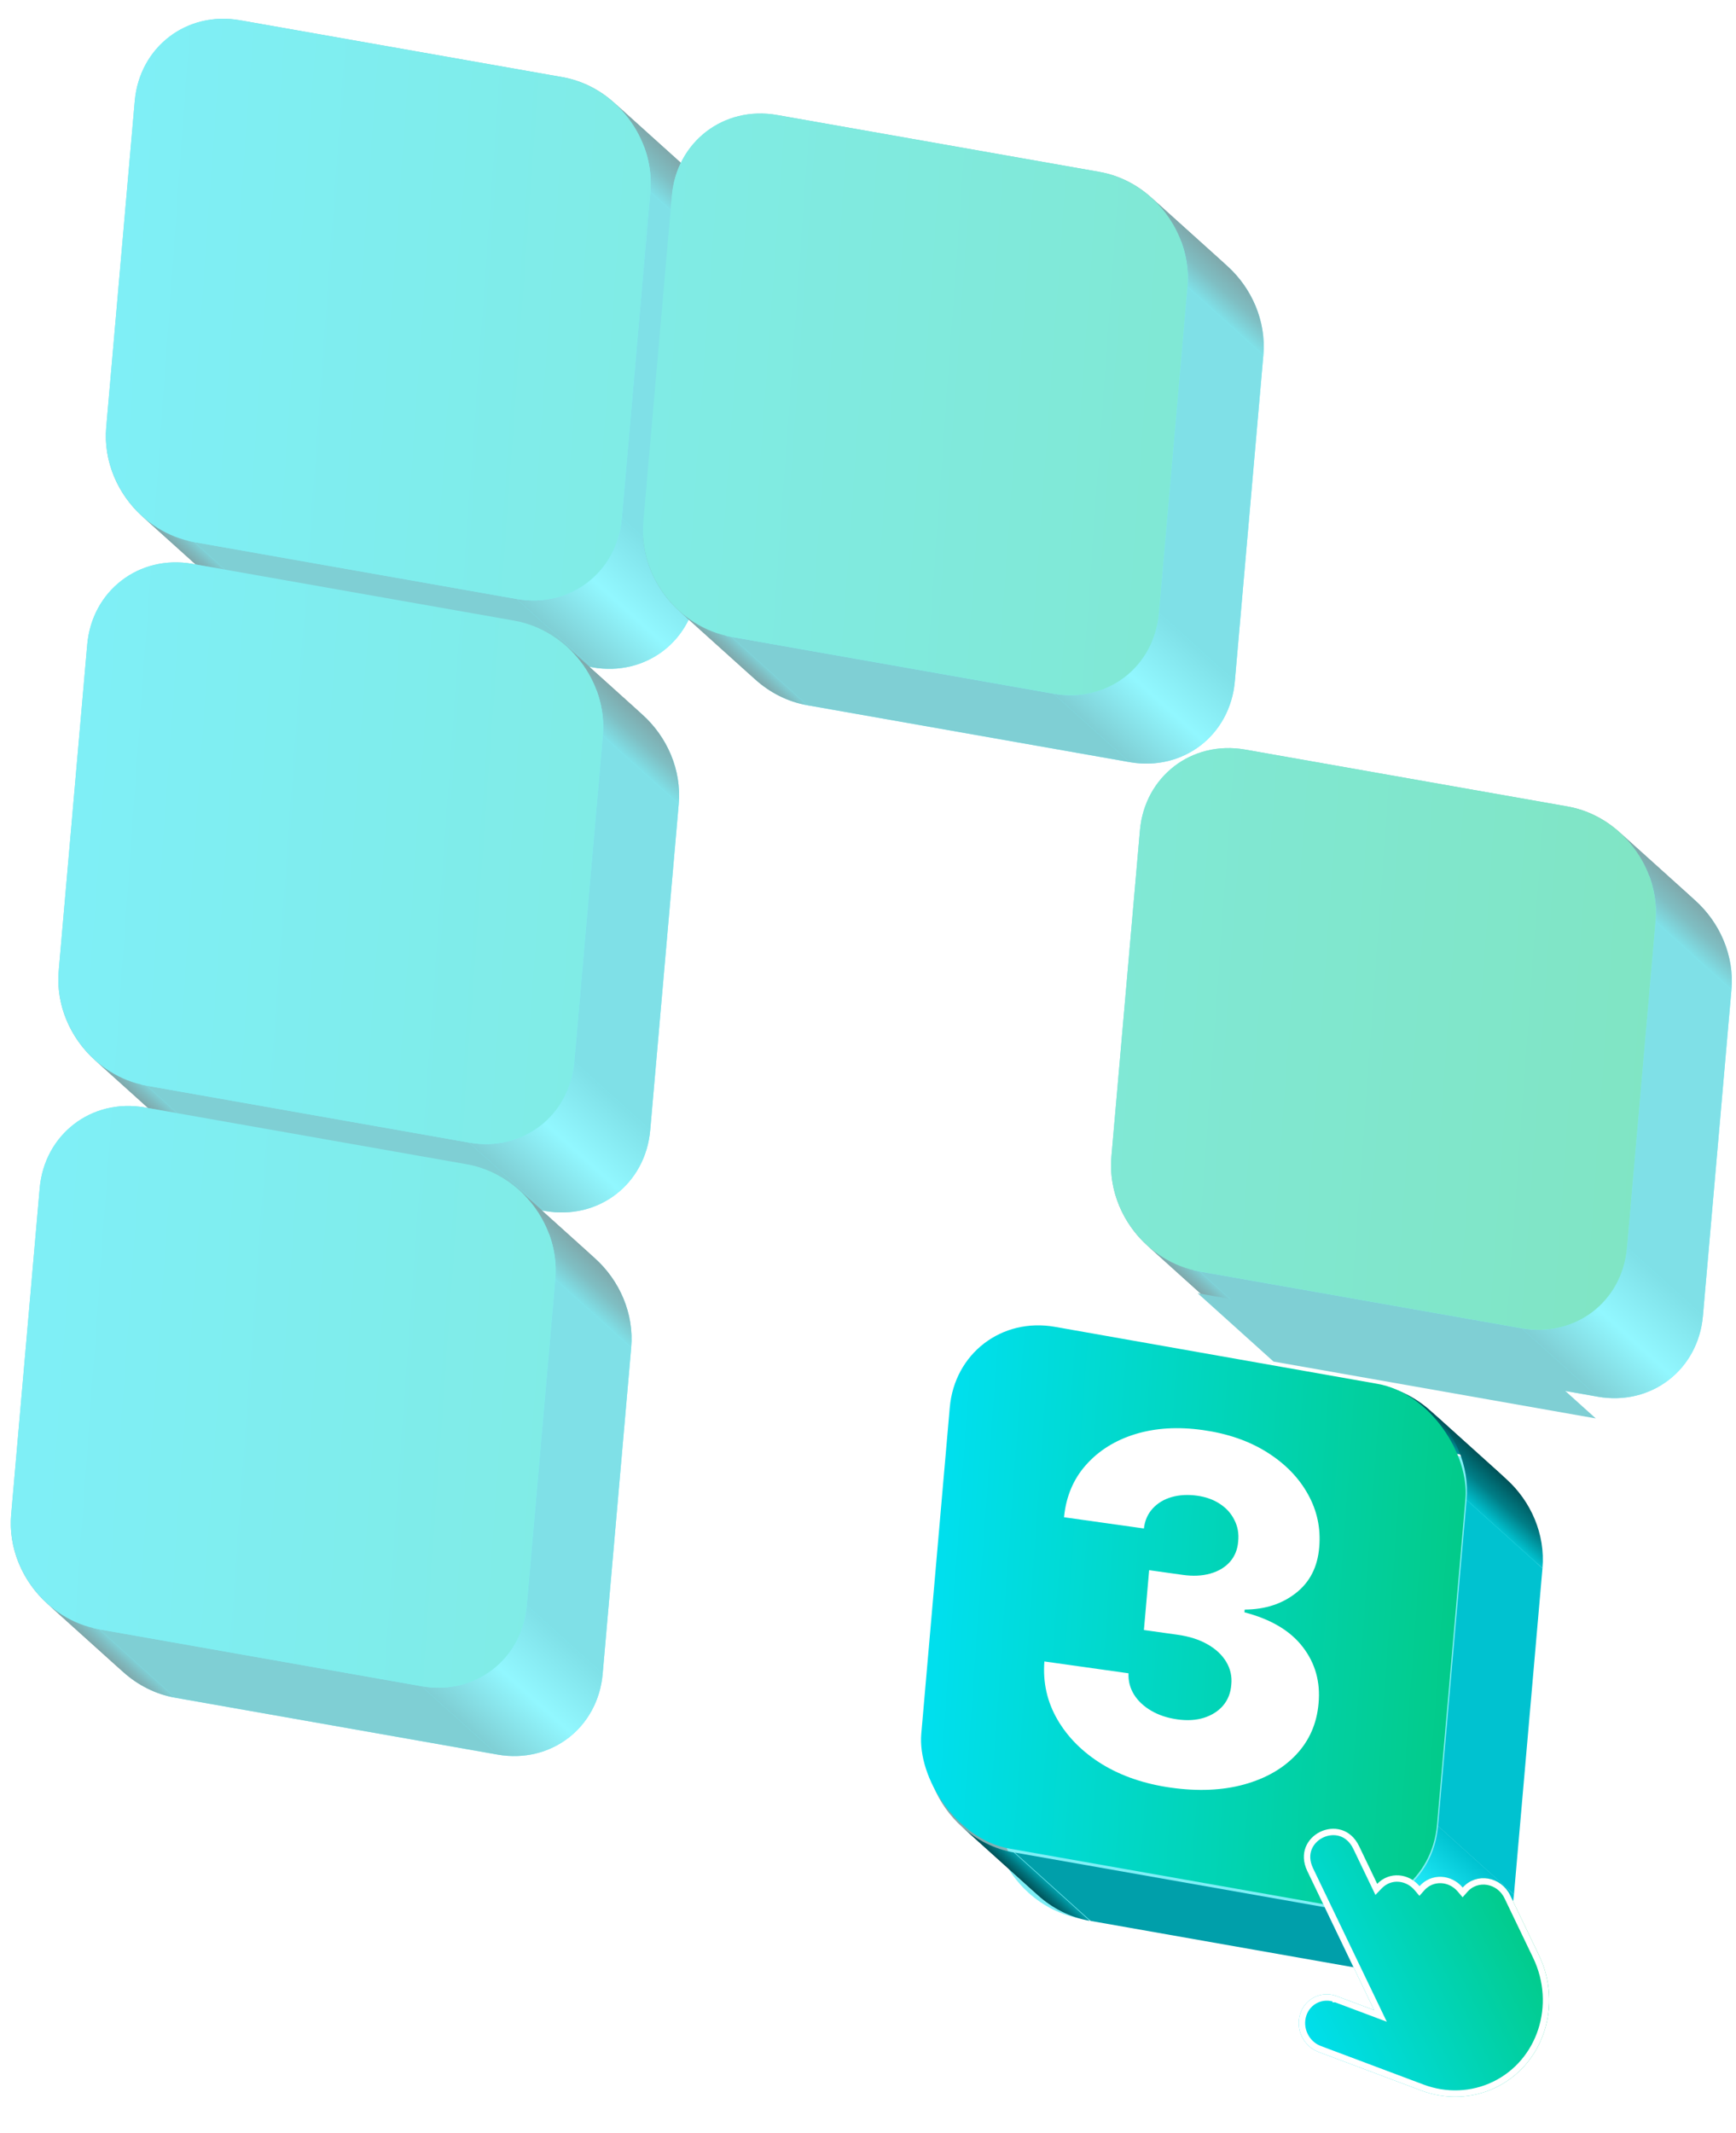 <svg width="272" height="334" viewBox="0 0 272 334" fill="none" xmlns="http://www.w3.org/2000/svg">
<g opacity="0.5">
<path d="M33.005 26.53C33.745 18.068 41.127 12.404 49.493 13.879L99.985 22.782C103.078 23.327 105.873 24.772 108.129 26.805C111.975 30.27 114.258 35.442 113.792 40.776L109.323 91.851C108.583 100.314 101.201 105.978 92.835 104.503L42.343 95.6C39.25 95.055 36.455 93.609 34.199 91.577C30.352 88.112 28.069 82.94 28.536 77.606L33.005 26.53Z" fill="#00DFED"/>
<path d="M42.046 99.005C33.68 97.53 26.298 103.195 25.558 111.657L21.089 162.733C20.622 168.069 22.908 173.244 26.758 176.709C29.013 178.738 31.806 180.181 34.896 180.726L85.388 189.63C93.754 191.105 101.136 185.44 101.876 176.978L106.345 125.902C106.812 120.566 104.526 115.391 100.676 111.926C98.421 109.896 95.628 108.453 92.538 107.908L42.046 99.005Z" fill="#00DFED"/>
<path d="M34.598 184.132C26.232 182.656 18.85 188.321 18.11 196.783L13.641 247.859C13.174 253.195 15.46 258.37 19.31 261.835C21.565 263.865 24.358 265.308 27.448 265.853L77.94 274.756C86.306 276.231 93.688 270.567 94.428 262.104L98.897 211.028C99.364 205.692 97.078 200.517 93.228 197.053C90.973 195.023 88.18 193.58 85.09 193.035L34.598 184.132Z" fill="#00DFED"/>
<path d="M133.646 28.718C125.28 27.242 117.898 32.907 117.158 41.369L112.689 92.445C112.223 97.781 114.508 102.956 118.358 106.421C120.613 108.451 123.406 109.894 126.496 110.439L176.988 119.342C185.354 120.817 192.736 115.153 193.476 106.69L197.945 55.614C198.412 50.278 196.126 45.103 192.276 41.639C190.021 39.609 187.229 38.166 184.138 37.621L133.646 28.718Z" fill="#00DFED"/>
<path d="M190.498 140.74C191.238 132.278 198.62 126.614 206.986 128.089L257.478 136.992C260.571 137.537 263.366 138.982 265.623 141.015C269.469 144.48 271.752 149.652 271.285 154.985L266.817 206.061C266.076 214.524 258.694 220.188 250.329 218.713L199.837 209.81C196.743 209.264 193.949 207.819 191.692 205.787C187.846 202.322 185.563 197.15 186.03 191.816L190.498 140.74Z" fill="#00DFED"/>
<path d="M176.457 218.713C168.091 217.238 160.709 222.902 159.969 231.365L155.5 282.44C155.033 287.777 157.319 292.951 161.169 296.416C163.424 298.446 166.216 299.889 169.307 300.434L219.799 309.337C228.165 310.812 235.547 305.148 236.287 296.685L240.756 245.61C241.222 240.273 238.937 235.099 235.087 231.634C232.832 229.604 230.039 228.161 226.949 227.616L176.457 218.713Z" fill="#00DFED"/>
<path d="M21.114 15.825C21.855 7.362 29.237 1.698 37.602 3.173L49.493 13.879C41.127 12.404 33.745 18.068 33.005 26.531L21.114 15.825Z" fill="url(#paint0_linear_759_31831)"/>
<path d="M16.645 66.9L21.114 15.825L33.004 26.531L28.536 77.606L16.645 66.9Z" fill="url(#paint1_linear_759_31831)"/>
<path d="M37.602 3.173L88.094 12.076L99.985 22.782L49.493 13.879L37.602 3.173Z" fill="url(#paint2_linear_759_31831)"/>
<path d="M22.308 80.871C18.461 77.406 16.178 72.234 16.645 66.9L28.535 77.606C28.069 82.94 30.352 88.112 34.198 91.577L22.308 80.871Z" fill="url(#paint3_linear_759_31831)"/>
<path d="M30.452 84.894C27.361 84.349 24.569 82.906 22.314 80.876L34.198 91.577C36.455 93.609 39.249 95.055 42.342 95.6L30.452 84.894Z" fill="url(#paint4_linear_759_31831)"/>
<path d="M88.094 12.076C91.187 12.621 93.982 14.066 96.238 16.099L108.123 26.8C105.867 24.77 103.075 23.327 99.984 22.782L88.094 12.076Z" fill="url(#paint5_linear_759_31831)"/>
<path d="M30.155 88.299C21.789 86.824 14.407 92.488 13.667 100.951L25.557 111.657C26.298 103.195 33.68 97.53 42.045 99.005L30.155 88.299Z" fill="url(#paint6_linear_759_31831)"/>
<path d="M96.238 16.099C100.085 19.564 102.367 24.736 101.901 30.069L113.791 40.775C114.258 35.442 111.975 30.27 108.129 26.805L96.238 16.099Z" fill="url(#paint7_linear_759_31831)"/>
<path d="M13.667 100.951L9.198 152.027L21.089 162.733L25.557 111.657L13.667 100.951Z" fill="url(#paint8_linear_759_31831)"/>
<path d="M121.756 18.012C113.39 16.537 106.008 22.201 105.268 30.663L117.158 41.369C117.898 32.907 125.28 27.242 133.646 28.718L121.756 18.012Z" fill="url(#paint9_linear_759_31831)"/>
<path d="M80.944 93.797L30.452 84.894L42.343 95.6L92.834 104.503L80.944 93.797Z" fill="url(#paint10_linear_759_31831)"/>
<path d="M80.647 97.202L30.155 88.299L42.046 99.005L92.537 107.908L80.647 97.202Z" fill="url(#paint11_linear_759_31831)"/>
<path d="M101.901 30.069L97.433 81.145L109.323 91.851L113.791 40.775L101.901 30.069Z" fill="url(#paint12_linear_759_31831)"/>
<path d="M105.267 30.663L100.799 81.739L112.689 92.445L117.158 41.369L105.267 30.663Z" fill="url(#paint13_linear_759_31831)"/>
<path d="M9.199 152.027C8.732 157.363 11.017 162.538 14.867 166.002L26.752 176.703C22.905 173.238 20.622 168.066 21.089 162.733L9.199 152.027Z" fill="url(#paint14_linear_759_31831)"/>
<path d="M172.248 26.915L121.756 18.012L133.646 28.718L184.138 37.621L172.248 26.915Z" fill="url(#paint15_linear_759_31831)"/>
<path d="M97.433 81.145C96.692 89.608 89.31 95.272 80.944 93.797L92.835 104.503C101.2 105.978 108.582 100.314 109.323 91.851L97.433 81.145Z" fill="url(#paint16_linear_759_31831)"/>
<path d="M14.867 166.002C17.123 168.032 19.915 169.475 23.006 170.02L34.896 180.726C31.805 180.182 29.013 178.738 26.758 176.709L14.867 166.002Z" fill="url(#paint17_linear_759_31831)"/>
<path d="M88.786 101.22C86.53 99.19 83.738 97.747 80.647 97.202L92.538 107.908C95.628 108.453 98.421 109.896 100.676 111.926L88.786 101.22Z" fill="url(#paint18_linear_759_31831)"/>
<path d="M22.707 173.426C14.341 171.95 6.959 177.615 6.219 186.077L18.109 196.783C18.849 188.321 26.231 182.656 34.597 184.132L22.707 173.426Z" fill="url(#paint19_linear_759_31831)"/>
<path d="M100.798 81.739C100.332 87.075 102.617 92.25 106.467 95.715L118.351 106.415C114.505 102.951 112.222 97.779 112.689 92.445L100.798 81.739Z" fill="url(#paint20_linear_759_31831)"/>
<path d="M94.454 115.196C94.92 109.862 92.638 104.69 88.791 101.226L100.675 111.926C104.525 115.391 106.811 120.566 106.344 125.902L94.454 115.196Z" fill="url(#paint21_linear_759_31831)"/>
<path d="M6.22 186.077L1.751 237.153L13.641 247.859L18.11 196.783L6.22 186.077Z" fill="url(#paint22_linear_759_31831)"/>
<path d="M106.468 95.715C108.723 97.745 111.516 99.188 114.606 99.733L126.497 110.439C123.406 109.894 120.614 108.451 118.358 106.421L106.468 95.715Z" fill="url(#paint23_linear_759_31831)"/>
<path d="M180.386 30.933C178.13 28.903 175.338 27.46 172.247 26.915L184.137 37.621C187.228 38.166 190.02 39.609 192.276 41.639L180.386 30.933Z" fill="url(#paint24_linear_759_31831)"/>
<path d="M23.006 170.02L73.498 178.923L85.388 189.629L34.896 180.726L23.006 170.02Z" fill="url(#paint25_linear_759_31831)"/>
<path d="M73.199 182.329L22.707 173.426L34.597 184.132L85.089 193.035L73.199 182.329Z" fill="url(#paint26_linear_759_31831)"/>
<path d="M186.054 44.908C186.521 39.575 184.238 34.403 180.392 30.938L192.276 41.639C196.126 45.103 198.411 50.278 197.945 55.614L186.054 44.908Z" fill="url(#paint27_linear_759_31831)"/>
<path d="M89.985 166.272L94.454 115.196L106.344 125.902L101.876 176.978L89.985 166.272Z" fill="url(#paint28_linear_759_31831)"/>
<path d="M1.751 237.153C1.284 242.489 3.569 247.664 7.419 251.129L19.303 261.829C15.457 258.365 13.174 253.193 13.641 247.859L1.751 237.153Z" fill="url(#paint29_linear_759_31831)"/>
<path d="M114.605 99.733L165.097 108.636L176.988 119.342L126.496 110.439L114.605 99.733Z" fill="url(#paint30_linear_759_31831)"/>
<path d="M73.497 178.923C81.863 180.399 89.245 174.734 89.985 166.272L101.876 176.978C101.135 185.44 93.753 191.105 85.387 189.63L73.497 178.923Z" fill="url(#paint31_linear_759_31831)"/>
<path d="M7.419 251.129C9.674 253.159 12.467 254.602 15.557 255.147L27.448 265.853C24.357 265.308 21.565 263.865 19.309 261.835L7.419 251.129Z" fill="url(#paint32_linear_759_31831)"/>
<path d="M81.338 186.347C79.082 184.317 76.29 182.874 73.199 182.329L85.09 193.035C88.18 193.58 90.972 195.023 93.228 197.053L81.338 186.347Z" fill="url(#paint33_linear_759_31831)"/>
<path d="M181.586 95.984L186.054 44.908L197.945 55.614L193.476 106.69L181.586 95.984Z" fill="url(#paint34_linear_759_31831)"/>
<path d="M87.007 200.322C87.473 194.989 85.19 189.817 81.344 186.352L93.228 197.053C97.078 200.517 99.364 205.692 98.897 211.028L87.007 200.322Z" fill="url(#paint35_linear_759_31831)"/>
<path d="M165.098 108.636C173.463 110.111 180.845 104.447 181.586 95.984L193.476 106.69C192.736 115.153 185.354 120.817 176.988 119.342L165.098 108.636Z" fill="url(#paint36_linear_759_31831)"/>
<path d="M15.558 255.147L66.05 264.05L77.94 274.756L27.448 265.853L15.558 255.147Z" fill="url(#paint37_linear_759_31831)"/>
<path d="M82.538 251.398L87.007 200.322L98.897 211.028L94.428 262.104L82.538 251.398Z" fill="url(#paint38_linear_759_31831)"/>
<path d="M178.607 130.034C179.348 121.572 186.73 115.908 195.096 117.383L206.986 128.089C198.62 126.614 191.238 132.278 190.498 140.741L178.607 130.034Z" fill="url(#paint39_linear_759_31831)"/>
<path d="M66.05 264.05C74.416 265.525 81.798 259.86 82.538 251.398L94.428 262.104C93.688 270.567 86.306 276.231 77.94 274.756L66.05 264.05Z" fill="url(#paint40_linear_759_31831)"/>
<path d="M174.139 181.11L178.607 130.034L190.498 140.741L186.029 191.816L174.139 181.11Z" fill="url(#paint41_linear_759_31831)"/>
<path d="M195.096 117.383L245.588 126.286L257.478 136.992L206.986 128.089L195.096 117.383Z" fill="url(#paint42_linear_759_31831)"/>
<path d="M179.802 195.08C175.956 191.616 173.673 186.444 174.139 181.11L186.03 191.816C185.563 197.15 187.846 202.322 191.692 205.787L179.802 195.08Z" fill="url(#paint43_linear_759_31831)"/>
<path d="M187.946 199.104C184.856 198.559 182.063 197.116 179.808 195.086L191.692 205.787C193.949 207.819 196.743 209.265 199.837 209.81L187.946 199.104Z" fill="url(#paint44_linear_759_31831)"/>
<path d="M245.588 126.286C248.681 126.831 251.476 128.276 253.732 130.309L265.617 141.01C263.361 138.98 260.569 137.537 257.478 136.992L245.588 126.286Z" fill="url(#paint45_linear_759_31831)"/>
<path d="M165.488 207.98C157.122 206.505 149.74 212.169 149 220.632L160.89 231.338C161.631 222.875 169.013 217.211 177.378 218.686L165.488 207.98Z" fill="url(#paint46_linear_759_31831)"/>
<path d="M253.732 130.309C257.579 133.774 259.862 138.946 259.395 144.279L271.285 154.985C271.752 149.652 269.469 144.48 265.623 141.015L253.732 130.309Z" fill="url(#paint47_linear_759_31831)"/>
<path d="M171.16 215.16L166.691 266.236L178.582 276.942L183.05 225.866L171.16 215.16Z" fill="url(#paint48_linear_759_31831)"/>
<path d="M238.438 208.007L187.946 199.104L199.837 209.81L250.329 218.713L238.438 208.007Z" fill="url(#paint49_linear_759_31831)"/>
<path d="M238.139 211.412L187.647 202.509L199.538 213.215L250.03 222.118L238.139 211.412Z" fill="url(#paint50_linear_759_31831)"/>
<path d="M259.394 144.279L254.926 195.355L266.816 206.061L271.285 154.985L259.394 144.279Z" fill="url(#paint51_linear_759_31831)"/>
<path d="M145.06 272.1C144.593 277.436 146.879 282.611 150.729 286.076L162.613 296.776C158.767 293.311 156.484 288.139 156.95 282.806L145.06 272.1Z" fill="url(#paint52_linear_759_31831)"/>
<path d="M254.926 195.355C254.185 203.818 246.803 209.482 238.438 208.007L250.328 218.713C258.694 220.188 266.076 214.524 266.816 206.061L254.926 195.355Z" fill="url(#paint53_linear_759_31831)"/>
<path fill-rule="evenodd" clip-rule="evenodd" d="M37.602 3.173C29.236 1.698 21.854 7.362 21.113 15.824L16.645 66.9C15.905 75.363 22.086 83.419 30.452 84.894L80.944 93.797C89.31 95.272 96.692 89.608 97.432 81.145L101.901 30.069C102.641 21.607 96.459 13.551 88.094 12.076L37.602 3.173ZM13.666 100.951C14.407 92.488 21.789 86.824 30.154 88.299L80.646 97.202C89.012 98.677 95.194 106.733 94.453 115.196L89.985 166.272C89.244 174.734 81.862 180.399 73.497 178.923L23.005 170.02C14.639 168.545 8.457 160.489 9.198 152.027L13.666 100.951ZM6.219 186.077C6.959 177.615 14.341 171.95 22.707 173.425L73.199 182.329C81.565 183.804 87.746 191.86 87.006 200.322L82.537 251.398C81.797 259.86 74.415 265.525 66.049 264.05L15.557 255.147C7.192 253.672 1.01 245.615 1.75 237.153L6.219 186.077ZM105.267 30.663C106.007 22.201 113.389 16.536 121.755 18.012L172.247 26.915C180.613 28.39 186.794 36.446 186.054 44.908L181.585 95.984C180.845 104.447 173.463 110.111 165.097 108.636L114.605 99.733C106.24 98.258 100.058 90.202 100.798 81.739L105.267 30.663ZM195.095 117.383C186.729 115.907 179.347 121.572 178.607 130.034L174.138 181.11C173.398 189.573 179.579 197.629 187.945 199.104L238.437 208.007C246.803 209.482 254.185 203.818 254.925 195.355L259.394 144.279C260.134 135.817 253.953 127.761 245.587 126.286L195.095 117.383Z" fill="url(#paint54_linear_759_31831)"/>
</g>
<path d="M150.729 286.076C152.984 288.105 155.776 289.549 158.867 290.093L170.757 300.8C167.667 300.255 164.874 298.812 162.619 296.782L150.729 286.076Z" fill="url(#paint55_linear_759_31831)"/>
<path d="M224.119 220.901C221.863 218.871 219.071 217.428 215.98 216.883L227.871 227.589C230.961 228.134 233.754 229.577 236.009 231.607L224.119 220.901Z" fill="url(#paint56_linear_759_31831)"/>
<path d="M229.788 234.876C230.254 229.543 227.971 224.371 224.125 220.906L236.009 231.607C239.859 235.072 242.145 240.246 241.678 245.583L229.788 234.876Z" fill="url(#paint57_linear_759_31831)"/>
<path d="M159 290.1L209.492 299.003L221.382 309.709L170.89 300.806L159 290.1Z" fill="url(#paint58_linear_759_31831)"/>
<path d="M225.319 285.952L229.788 234.876L241.678 245.582L237.21 296.658L225.319 285.952Z" fill="url(#paint59_linear_759_31831)"/>
<path d="M208.831 298.604C217.197 300.079 224.579 294.415 225.319 285.952L237.21 296.658C236.469 305.121 229.087 310.785 220.721 309.31L208.831 298.604Z" fill="url(#paint60_linear_759_31831)"/>
<rect width="82.033" height="82.033" rx="15.381" transform="matrix(0.985 0.174 -0.087 0.996 150.149 205.1)" fill="url(#paint61_linear_759_31831)"/>
<path d="M183.473 279.941C179.344 279.361 175.745 278.136 172.676 276.267C169.626 274.384 167.294 272.052 165.68 269.274C164.066 266.496 163.384 263.463 163.636 260.174L176.816 262.027C176.764 263.223 177.051 264.333 177.676 265.355C178.303 266.359 179.202 267.204 180.375 267.89C181.547 268.576 182.909 269.028 184.462 269.246C186.015 269.464 187.406 269.381 188.636 268.997C189.885 268.598 190.888 267.957 191.644 267.075C192.401 266.176 192.827 265.085 192.921 263.805C193.051 262.53 192.788 261.343 192.134 260.245C191.48 259.147 190.498 258.227 189.188 257.486C187.895 256.748 186.331 256.249 184.496 255.991L179.23 255.251L180.05 245.88L185.316 246.62C186.922 246.846 188.356 246.778 189.62 246.417C190.902 246.058 191.929 245.447 192.701 244.586C193.474 243.706 193.907 242.635 194 241.373C194.125 240.15 193.927 239.036 193.408 238.029C192.908 237.006 192.152 236.163 191.138 235.5C190.142 234.839 188.956 234.411 187.58 234.218C186.133 234.015 184.796 234.087 183.569 234.436C182.36 234.787 181.37 235.384 180.6 236.228C179.829 237.072 179.372 238.113 179.228 239.351L166.711 237.591C167.03 234.348 168.18 231.617 170.16 229.398C172.142 227.161 174.711 225.555 177.868 224.579C181.043 223.606 184.58 223.394 188.479 223.942C192.361 224.487 195.715 225.65 198.541 227.431C201.368 229.212 203.499 231.398 204.933 233.989C206.369 236.562 206.957 239.331 206.698 242.295C206.447 245.368 205.229 247.757 203.043 249.462C200.876 251.17 198.202 252.033 195.021 252.054L194.984 252.48C199.139 253.567 202.187 255.378 204.126 257.915C206.082 260.453 206.905 263.399 206.594 266.751C206.318 269.91 205.146 272.584 203.079 274.773C201.032 276.947 198.306 278.504 194.902 279.445C191.517 280.371 187.707 280.536 183.473 279.941Z" fill="white"/>
<g filter="url(#filter0_d_759_31831)">
<path d="M229.181 291.576C227.401 289.469 224.255 289.279 222.416 291.352C220.722 289.347 217.71 289.006 215.784 291.003L212.945 285.097C210.254 279.504 202.142 283.392 204.833 288.996L215.303 310.778C212.221 309.622 209.464 308.588 209.457 308.585C207.083 307.693 204.508 308.93 203.722 311.343C202.934 313.748 204.22 316.439 206.6 317.331C207.189 317.551 222.114 323.15 222.703 323.371C226.538 324.81 230.719 324.642 234.329 322.906C241.849 319.29 244.885 309.998 241.112 302.146C239.755 299.323 239.973 299.778 236.632 292.826C235.2 289.85 231.324 289.16 229.181 291.576Z" fill="url(#paint62_linear_759_31831)"/>
<path d="M228.799 291.899L229.172 292.34L229.555 291.908C231.436 289.786 234.888 290.355 236.181 293.043C236.181 293.043 236.181 293.043 236.181 293.043L236.201 293.083L236.22 293.124L236.24 293.164L236.259 293.204L236.278 293.244L236.297 293.284L236.316 293.324L236.335 293.363L236.354 293.402L236.373 293.442L236.392 293.481L236.411 293.519L236.429 293.558L236.448 293.597L236.466 293.635L236.484 293.673L236.503 293.711L236.521 293.749L236.539 293.787L236.557 293.824L236.575 293.861L236.593 293.899L236.611 293.936L236.628 293.972L236.646 294.009L236.664 294.046L236.681 294.082L236.698 294.118L236.716 294.155L236.733 294.19L236.75 294.226L236.767 294.262L236.784 294.297L236.801 294.333L236.818 294.368L236.835 294.403L236.852 294.438L236.869 294.472L236.885 294.507L236.902 294.541L236.918 294.576L236.935 294.61L236.951 294.644L236.967 294.678L236.983 294.711L236.999 294.745L237.016 294.778L237.031 294.811L237.047 294.844L237.063 294.877L237.079 294.91L237.095 294.943L237.11 294.975L237.126 295.008L237.141 295.04L237.157 295.072L237.172 295.104L237.187 295.135L237.203 295.167L237.218 295.199L237.233 295.23L237.248 295.261L237.263 295.292L237.278 295.323L237.292 295.354L237.307 295.385L237.322 295.415L237.336 295.446L237.351 295.476L237.365 295.506L237.38 295.536L237.394 295.566L237.408 295.595L237.423 295.625L237.437 295.654L237.451 295.684L237.465 295.713L237.479 295.742L237.493 295.771L237.506 295.799L237.52 295.828L237.534 295.857L237.548 295.885L237.561 295.913L237.575 295.941L237.588 295.969L237.602 295.997L237.615 296.025L237.628 296.053L237.641 296.08L237.654 296.107L237.668 296.135L237.681 296.162L237.694 296.189L237.706 296.215L237.719 296.242L237.732 296.269L237.745 296.295L237.757 296.322L237.77 296.348L237.783 296.374L237.795 296.4L237.808 296.426L237.82 296.452L237.832 296.477L237.844 296.503L237.857 296.528L237.869 296.553L237.881 296.578L237.893 296.603L237.905 296.628L237.917 296.653L237.929 296.678L237.941 296.702L237.952 296.727L237.964 296.751L237.976 296.775L237.987 296.8L237.999 296.824L238.01 296.847L238.022 296.871L238.033 296.895L238.044 296.918L238.056 296.942L238.067 296.965L238.078 296.988L238.089 297.012L238.1 297.035L238.111 297.057L238.122 297.08L238.133 297.103L238.144 297.125L238.155 297.148L238.165 297.17L238.176 297.193L238.187 297.215L238.197 297.237L238.208 297.259L238.218 297.281L238.229 297.302L238.239 297.324L238.25 297.345L238.26 297.367L238.27 297.388L238.28 297.409L238.29 297.43L238.301 297.452L238.311 297.472L238.321 297.493L238.331 297.514L238.341 297.535L238.35 297.555L238.36 297.576L238.37 297.596L238.38 297.616L238.389 297.636L238.399 297.656L238.409 297.676L238.418 297.696L238.428 297.716L238.437 297.736L238.447 297.755L238.456 297.775L238.465 297.794L238.475 297.813L238.484 297.833L238.493 297.852L238.502 297.871L238.511 297.89L238.52 297.909L238.529 297.927L238.538 297.946L238.547 297.965L238.556 297.983L238.565 298.002L238.574 298.02L238.583 298.038L238.591 298.056L238.6 298.074L238.609 298.092L238.617 298.11L238.626 298.128L238.634 298.146L238.643 298.164L238.651 298.181L238.66 298.199L238.668 298.216L238.676 298.233L238.685 298.251L238.693 298.268L238.701 298.285L238.709 298.302L238.718 298.319L238.726 298.336L238.734 298.353L238.742 298.369L238.75 298.386L238.758 298.403L238.766 298.419L238.774 298.435L238.781 298.452L238.789 298.468L238.797 298.484L238.805 298.5L238.812 298.516L238.82 298.532L238.828 298.548L238.835 298.564L238.843 298.58L238.851 298.596L238.858 298.611L238.866 298.627L238.873 298.642L238.88 298.658L238.888 298.673L238.895 298.688L238.902 298.704L238.91 298.719L238.917 298.734L238.924 298.749L238.931 298.764L238.939 298.779L238.946 298.794L238.953 298.808L238.96 298.823L238.967 298.838L238.974 298.852L238.981 298.867L238.988 298.881L238.995 298.896L239.002 298.91L239.009 298.924L239.015 298.939L239.022 298.953L239.029 298.967L239.036 298.981L239.042 298.995L239.049 299.009L239.056 299.023L239.062 299.037L239.069 299.05L239.076 299.064L239.082 299.078L239.089 299.091L239.095 299.105L239.102 299.118L239.108 299.132L239.115 299.145L239.121 299.159L239.128 299.172L239.134 299.185L239.14 299.198L239.147 299.212L239.153 299.225L239.159 299.238L239.165 299.251L239.172 299.264L239.178 299.277L239.184 299.29L239.19 299.302L239.196 299.315L239.202 299.328L239.209 299.341L239.215 299.353L239.221 299.366L239.227 299.378L239.233 299.391L239.239 299.403L239.245 299.416L239.251 299.428L239.257 299.441L239.263 299.453L239.268 299.465L239.274 299.477L239.28 299.49L239.286 299.502L239.292 299.514L239.298 299.526L239.303 299.538L239.309 299.55L239.315 299.562L239.321 299.574L239.326 299.586L239.332 299.598L239.338 299.609L239.343 299.621L239.349 299.633L239.355 299.645L239.36 299.656L239.366 299.668L239.372 299.68L239.377 299.691L239.383 299.703L239.388 299.714L239.394 299.726L239.399 299.738L239.405 299.749L239.41 299.76L239.416 299.772L239.421 299.783L239.427 299.795L239.432 299.806L239.438 299.817L239.443 299.828L239.449 299.84L239.454 299.851L239.459 299.862L239.465 299.873L239.47 299.885L239.475 299.896L239.481 299.907L239.486 299.918L239.491 299.929L239.497 299.94L239.502 299.951L239.507 299.962L239.513 299.973L239.518 299.984L239.523 299.995L239.528 300.006L239.534 300.017L239.539 300.028L239.544 300.039L239.549 300.05L239.555 300.06L239.56 300.071L239.565 300.082L239.57 300.093L239.575 300.104L239.581 300.115L239.586 300.125L239.591 300.136L239.596 300.147L239.601 300.158L239.607 300.168L239.612 300.179L239.617 300.19L239.622 300.201L239.627 300.211L239.632 300.222L239.637 300.233L239.643 300.243L239.648 300.254L239.653 300.265L239.658 300.276L239.663 300.286L239.668 300.297L239.673 300.308L239.679 300.318L239.684 300.329L239.689 300.34L239.694 300.35L239.699 300.361L239.704 300.371L239.709 300.382L239.714 300.393L239.719 300.403L239.725 300.414L239.73 300.425L239.735 300.435L239.74 300.446L239.745 300.457L239.75 300.467L239.755 300.478L239.76 300.489L239.766 300.499L239.771 300.51L239.776 300.521L239.781 300.531L239.786 300.542L239.791 300.553L239.796 300.564L239.802 300.574L239.807 300.585L239.812 300.596L239.817 300.607L239.822 300.617L239.827 300.628L239.833 300.639L239.838 300.65L239.843 300.66L239.848 300.671L239.853 300.682L239.859 300.693L239.864 300.704L239.869 300.715L239.874 300.726L239.88 300.736L239.885 300.747L239.89 300.758L239.895 300.769L239.901 300.78L239.906 300.791L239.911 300.802L239.916 300.813L239.922 300.824L239.927 300.835L239.932 300.846L239.938 300.858L239.943 300.869L239.948 300.88L239.954 300.891L239.959 300.902L239.965 300.913L239.97 300.925L239.975 300.936L239.981 300.947L239.986 300.958L239.992 300.97L239.997 300.981L240.003 300.993L240.008 301.004L240.014 301.015L240.019 301.027L240.025 301.038L240.03 301.05L240.036 301.061L240.041 301.073L240.047 301.085L240.053 301.096L240.058 301.108L240.064 301.12L240.069 301.131L240.075 301.143L240.081 301.155L240.086 301.167L240.092 301.179L240.098 301.191L240.104 301.203L240.109 301.215L240.115 301.227L240.121 301.239L240.127 301.251L240.133 301.263L240.138 301.275L240.144 301.287L240.15 301.299L240.156 301.312L240.162 301.324L240.168 301.336L240.174 301.349L240.18 301.361L240.186 301.374L240.192 301.386L240.198 301.399L240.204 301.411L240.21 301.424L240.216 301.437L240.222 301.449L240.228 301.462L240.235 301.475L240.241 301.488L240.247 301.501L240.253 301.514L240.259 301.527L240.266 301.54L240.272 301.553L240.278 301.566L240.285 301.579L240.291 301.593L240.298 301.606L240.304 301.619L240.31 301.633L240.317 301.646L240.323 301.66L240.33 301.673L240.336 301.687L240.343 301.701L240.35 301.714L240.356 301.728L240.363 301.742L240.37 301.756L240.376 301.77L240.383 301.784L240.39 301.798L240.397 301.812L240.403 301.826L240.41 301.84L240.417 301.855L240.424 301.869L240.431 301.884L240.438 301.898L240.445 301.913L240.452 301.927L240.459 301.942L240.466 301.957L240.473 301.971L240.48 301.986L240.487 302.001L240.495 302.016L240.502 302.031L240.509 302.046L240.516 302.061L240.524 302.077L240.531 302.092L240.538 302.107L240.546 302.123L240.553 302.138L240.561 302.154L240.568 302.169L240.576 302.185L240.583 302.201L240.591 302.217L240.599 302.233L240.606 302.249L240.614 302.265L240.622 302.281L240.63 302.297L240.638 302.313L240.645 302.33L240.653 302.346L240.661 302.363C244.324 309.984 241.365 318.968 234.113 322.455C230.628 324.131 226.589 324.295 222.878 322.903L222.022 322.582C218.736 321.349 207.29 317.055 206.776 316.862C204.647 316.065 203.492 313.649 204.197 311.498L204.197 311.497C204.895 309.356 207.173 308.261 209.282 309.053L209.282 309.053L209.282 309.054L209.282 309.054L209.283 309.054L209.284 309.054L209.29 309.057L209.315 309.066L209.409 309.101L209.765 309.235L211.051 309.717L215.127 311.246L216.293 311.684L215.753 310.562L205.284 288.78C205.284 288.78 205.284 288.78 205.284 288.78C204.667 287.496 204.682 286.347 205.051 285.421C205.424 284.485 206.173 283.737 207.087 283.298C208 282.86 209.053 282.743 210.018 283.037C210.972 283.328 211.878 284.033 212.494 285.314C212.494 285.314 212.494 285.314 212.494 285.314L215.333 291.22L215.644 291.868L216.143 291.35C217.838 289.593 220.506 289.866 222.035 291.675L222.407 292.116L222.791 291.684C224.407 289.861 227.196 290.001 228.799 291.899Z" stroke="white"/>
</g>
<defs>
<filter id="filter0_d_759_31831" x="199.49" y="282.375" width="47.243" height="49.966" filterUnits="userSpaceOnUse" color-interpolation-filters="sRGB">
<feFlood flood-opacity="0" result="BackgroundImageFix"/>
<feColorMatrix in="SourceAlpha" type="matrix" values="0 0 0 0 0 0 0 0 0 0 0 0 0 0 0 0 0 0 127 0" result="hardAlpha"/>
<feOffset dy="4"/>
<feGaussianBlur stdDeviation="2"/>
<feComposite in2="hardAlpha" operator="out"/>
<feColorMatrix type="matrix" values="0 0 0 0 0 0 0 0 0 0 0 0 0 0 0 0 0 0 0.25 0"/>
<feBlend mode="normal" in2="BackgroundImageFix" result="effect1_dropShadow_759_31831"/>
<feBlend mode="normal" in="SourceGraphic" in2="effect1_dropShadow_759_31831" result="shape"/>
</filter>
<linearGradient id="paint0_linear_759_31831" x1="25.252" y1="19.55" x2="38.925" y2="4.364" gradientUnits="userSpaceOnUse">
<stop stop-color="#00C2D0"/>
<stop offset="0.5" stop-color="#24F0FF"/>
<stop offset="1" stop-color="#009FAA"/>
</linearGradient>
<linearGradient id="paint1_linear_759_31831" x1="-2.674" y1="49.505" x2="24.725" y2="19.076" gradientUnits="userSpaceOnUse">
<stop stop-color="#00C2D0"/>
<stop offset="1" stop-color="#00C2D0"/>
</linearGradient>
<linearGradient id="paint2_linear_759_31831" x1="60.782" y1="24.044" x2="78.962" y2="3.853" gradientUnits="userSpaceOnUse">
<stop stop-color="#009FAA"/>
<stop offset="1" stop-color="#009FAA"/>
</linearGradient>
<linearGradient id="paint3_linear_759_31831" x1="18.745" y1="77.662" x2="23.156" y2="72.763" gradientUnits="userSpaceOnUse">
<stop stop-color="#005258"/>
<stop offset="0.5" stop-color="#007E87"/>
<stop offset="1" stop-color="#00C2D0"/>
</linearGradient>
<linearGradient id="paint4_linear_759_31831" x1="29.752" y1="87.573" x2="31.398" y2="85.746" gradientUnits="userSpaceOnUse">
<stop stop-color="#005258"/>
<stop offset="0.5" stop-color="#00757E"/>
<stop offset="1" stop-color="#009FAA"/>
</linearGradient>
<linearGradient id="paint5_linear_759_31831" x1="95.538" y1="18.779" x2="97.184" y2="16.951" gradientUnits="userSpaceOnUse">
<stop stop-color="#009FAA"/>
<stop offset="0.5" stop-color="#00757E"/>
<stop offset="1" stop-color="#005258"/>
</linearGradient>
<linearGradient id="paint6_linear_759_31831" x1="17.804" y1="104.676" x2="31.478" y2="89.49" gradientUnits="userSpaceOnUse">
<stop stop-color="#00C2D0"/>
<stop offset="0.5" stop-color="#24F0FF"/>
<stop offset="1" stop-color="#009FAA"/>
</linearGradient>
<linearGradient id="paint7_linear_759_31831" x1="98.371" y1="26.891" x2="102.783" y2="21.992" gradientUnits="userSpaceOnUse">
<stop stop-color="#00C2D0"/>
<stop offset="0.5" stop-color="#007E87"/>
<stop offset="1" stop-color="#005258"/>
</linearGradient>
<linearGradient id="paint8_linear_759_31831" x1="-10.121" y1="134.631" x2="17.277" y2="104.202" gradientUnits="userSpaceOnUse">
<stop stop-color="#00C2D0"/>
<stop offset="1" stop-color="#00C2D0"/>
</linearGradient>
<linearGradient id="paint9_linear_759_31831" x1="109.405" y1="34.389" x2="123.078" y2="19.203" gradientUnits="userSpaceOnUse">
<stop stop-color="#00C2D0"/>
<stop offset="0.5" stop-color="#24F0FF"/>
<stop offset="1" stop-color="#009FAA"/>
</linearGradient>
<linearGradient id="paint10_linear_759_31831" x1="53.632" y1="105.765" x2="71.812" y2="85.574" gradientUnits="userSpaceOnUse">
<stop stop-color="#009FAA"/>
<stop offset="1" stop-color="#009FAA"/>
</linearGradient>
<linearGradient id="paint11_linear_759_31831" x1="53.335" y1="109.17" x2="71.515" y2="88.979" gradientUnits="userSpaceOnUse">
<stop stop-color="#009FAA"/>
<stop offset="1" stop-color="#009FAA"/>
</linearGradient>
<linearGradient id="paint12_linear_759_31831" x1="78.113" y1="63.75" x2="105.512" y2="33.32" gradientUnits="userSpaceOnUse">
<stop stop-color="#00C2D0"/>
<stop offset="1" stop-color="#00C2D0"/>
</linearGradient>
<linearGradient id="paint13_linear_759_31831" x1="81.479" y1="64.344" x2="108.878" y2="33.914" gradientUnits="userSpaceOnUse">
<stop stop-color="#00C2D0"/>
<stop offset="1" stop-color="#00C2D0"/>
</linearGradient>
<linearGradient id="paint14_linear_759_31831" x1="11.301" y1="162.791" x2="15.712" y2="157.892" gradientUnits="userSpaceOnUse">
<stop stop-color="#005258"/>
<stop offset="0.5" stop-color="#007E87"/>
<stop offset="1" stop-color="#00C2D0"/>
</linearGradient>
<linearGradient id="paint15_linear_759_31831" x1="144.935" y1="38.883" x2="163.115" y2="18.692" gradientUnits="userSpaceOnUse">
<stop stop-color="#009FAA"/>
<stop offset="1" stop-color="#009FAA"/>
</linearGradient>
<linearGradient id="paint16_linear_759_31831" x1="85.198" y1="97.627" x2="98.871" y2="82.441" gradientUnits="userSpaceOnUse">
<stop stop-color="#009FAA"/>
<stop offset="0.5" stop-color="#24F0FF"/>
<stop offset="1" stop-color="#00C2D0"/>
</linearGradient>
<linearGradient id="paint17_linear_759_31831" x1="22.309" y1="172.703" x2="23.955" y2="170.875" gradientUnits="userSpaceOnUse">
<stop stop-color="#005258"/>
<stop offset="0.5" stop-color="#00757E"/>
<stop offset="1" stop-color="#009FAA"/>
</linearGradient>
<linearGradient id="paint18_linear_759_31831" x1="88.09" y1="103.903" x2="89.736" y2="102.075" gradientUnits="userSpaceOnUse">
<stop stop-color="#009FAA"/>
<stop offset="0.5" stop-color="#00757E"/>
<stop offset="1" stop-color="#005258"/>
</linearGradient>
<linearGradient id="paint19_linear_759_31831" x1="10.356" y1="189.802" x2="24.03" y2="174.616" gradientUnits="userSpaceOnUse">
<stop stop-color="#00C2D0"/>
<stop offset="0.5" stop-color="#24F0FF"/>
<stop offset="1" stop-color="#009FAA"/>
</linearGradient>
<linearGradient id="paint20_linear_759_31831" x1="102.9" y1="92.503" x2="107.312" y2="87.604" gradientUnits="userSpaceOnUse">
<stop stop-color="#005258"/>
<stop offset="0.5" stop-color="#007E87"/>
<stop offset="1" stop-color="#00C2D0"/>
</linearGradient>
<linearGradient id="paint21_linear_759_31831" x1="90.92" y1="112.014" x2="95.332" y2="107.115" gradientUnits="userSpaceOnUse">
<stop stop-color="#00C2D0"/>
<stop offset="0.5" stop-color="#007E87"/>
<stop offset="1" stop-color="#005258"/>
</linearGradient>
<linearGradient id="paint22_linear_759_31831" x1="-17.569" y1="219.758" x2="9.83" y2="189.328" gradientUnits="userSpaceOnUse">
<stop stop-color="#00C2D0"/>
<stop offset="1" stop-color="#00C2D0"/>
</linearGradient>
<linearGradient id="paint23_linear_759_31831" x1="113.91" y1="102.416" x2="115.556" y2="100.588" gradientUnits="userSpaceOnUse">
<stop stop-color="#005258"/>
<stop offset="0.5" stop-color="#00757E"/>
<stop offset="1" stop-color="#009FAA"/>
</linearGradient>
<linearGradient id="paint24_linear_759_31831" x1="179.689" y1="33.616" x2="181.335" y2="31.788" gradientUnits="userSpaceOnUse">
<stop stop-color="#009FAA"/>
<stop offset="0.5" stop-color="#00757E"/>
<stop offset="1" stop-color="#005258"/>
</linearGradient>
<linearGradient id="paint25_linear_759_31831" x1="46.185" y1="190.891" x2="64.365" y2="170.7" gradientUnits="userSpaceOnUse">
<stop stop-color="#009FAA"/>
<stop offset="1" stop-color="#009FAA"/>
</linearGradient>
<linearGradient id="paint26_linear_759_31831" x1="45.887" y1="194.296" x2="64.066" y2="174.106" gradientUnits="userSpaceOnUse">
<stop stop-color="#009FAA"/>
<stop offset="1" stop-color="#009FAA"/>
</linearGradient>
<linearGradient id="paint27_linear_759_31831" x1="182.521" y1="41.727" x2="186.932" y2="36.827" gradientUnits="userSpaceOnUse">
<stop stop-color="#00C2D0"/>
<stop offset="0.5" stop-color="#007E87"/>
<stop offset="1" stop-color="#005258"/>
</linearGradient>
<linearGradient id="paint28_linear_759_31831" x1="70.666" y1="148.876" x2="98.065" y2="118.447" gradientUnits="userSpaceOnUse">
<stop stop-color="#00C2D0"/>
<stop offset="1" stop-color="#00C2D0"/>
</linearGradient>
<linearGradient id="paint29_linear_759_31831" x1="3.853" y1="247.917" x2="8.264" y2="243.018" gradientUnits="userSpaceOnUse">
<stop stop-color="#005258"/>
<stop offset="0.5" stop-color="#007E87"/>
<stop offset="1" stop-color="#00C2D0"/>
</linearGradient>
<linearGradient id="paint30_linear_759_31831" x1="137.785" y1="120.604" x2="155.965" y2="100.413" gradientUnits="userSpaceOnUse">
<stop stop-color="#009FAA"/>
<stop offset="1" stop-color="#009FAA"/>
</linearGradient>
<linearGradient id="paint31_linear_759_31831" x1="77.751" y1="182.753" x2="91.424" y2="167.567" gradientUnits="userSpaceOnUse">
<stop stop-color="#009FAA"/>
<stop offset="0.5" stop-color="#24F0FF"/>
<stop offset="1" stop-color="#00C2D0"/>
</linearGradient>
<linearGradient id="paint32_linear_759_31831" x1="14.861" y1="257.83" x2="16.507" y2="256.002" gradientUnits="userSpaceOnUse">
<stop stop-color="#005258"/>
<stop offset="0.5" stop-color="#00757E"/>
<stop offset="1" stop-color="#009FAA"/>
</linearGradient>
<linearGradient id="paint33_linear_759_31831" x1="80.641" y1="189.03" x2="82.287" y2="187.202" gradientUnits="userSpaceOnUse">
<stop stop-color="#009FAA"/>
<stop offset="0.5" stop-color="#00757E"/>
<stop offset="1" stop-color="#005258"/>
</linearGradient>
<linearGradient id="paint34_linear_759_31831" x1="162.266" y1="78.589" x2="189.665" y2="48.159" gradientUnits="userSpaceOnUse">
<stop stop-color="#00C2D0"/>
<stop offset="1" stop-color="#00C2D0"/>
</linearGradient>
<linearGradient id="paint35_linear_759_31831" x1="83.473" y1="197.141" x2="87.885" y2="192.241" gradientUnits="userSpaceOnUse">
<stop stop-color="#00C2D0"/>
<stop offset="0.5" stop-color="#007E87"/>
<stop offset="1" stop-color="#005258"/>
</linearGradient>
<linearGradient id="paint36_linear_759_31831" x1="169.351" y1="112.466" x2="183.025" y2="97.279" gradientUnits="userSpaceOnUse">
<stop stop-color="#009FAA"/>
<stop offset="0.5" stop-color="#24F0FF"/>
<stop offset="1" stop-color="#00C2D0"/>
</linearGradient>
<linearGradient id="paint37_linear_759_31831" x1="38.737" y1="276.018" x2="56.917" y2="255.827" gradientUnits="userSpaceOnUse">
<stop stop-color="#009FAA"/>
<stop offset="1" stop-color="#009FAA"/>
</linearGradient>
<linearGradient id="paint38_linear_759_31831" x1="63.219" y1="234.003" x2="90.617" y2="203.573" gradientUnits="userSpaceOnUse">
<stop stop-color="#00C2D0"/>
<stop offset="1" stop-color="#00C2D0"/>
</linearGradient>
<linearGradient id="paint39_linear_759_31831" x1="182.745" y1="133.76" x2="196.418" y2="118.574" gradientUnits="userSpaceOnUse">
<stop stop-color="#00C2D0"/>
<stop offset="0.5" stop-color="#24F0FF"/>
<stop offset="1" stop-color="#009FAA"/>
</linearGradient>
<linearGradient id="paint40_linear_759_31831" x1="70.303" y1="267.88" x2="83.977" y2="252.693" gradientUnits="userSpaceOnUse">
<stop stop-color="#009FAA"/>
<stop offset="0.5" stop-color="#24F0FF"/>
<stop offset="1" stop-color="#00C2D0"/>
</linearGradient>
<linearGradient id="paint41_linear_759_31831" x1="154.819" y1="163.715" x2="182.218" y2="133.285" gradientUnits="userSpaceOnUse">
<stop stop-color="#00C2D0"/>
<stop offset="1" stop-color="#00C2D0"/>
</linearGradient>
<linearGradient id="paint42_linear_759_31831" x1="218.275" y1="138.254" x2="236.455" y2="118.063" gradientUnits="userSpaceOnUse">
<stop stop-color="#009FAA"/>
<stop offset="1" stop-color="#009FAA"/>
</linearGradient>
<linearGradient id="paint43_linear_759_31831" x1="176.239" y1="191.872" x2="180.651" y2="186.973" gradientUnits="userSpaceOnUse">
<stop stop-color="#005258"/>
<stop offset="0.5" stop-color="#007E87"/>
<stop offset="1" stop-color="#00C2D0"/>
</linearGradient>
<linearGradient id="paint44_linear_759_31831" x1="187.246" y1="201.783" x2="188.892" y2="199.956" gradientUnits="userSpaceOnUse">
<stop stop-color="#005258"/>
<stop offset="0.5" stop-color="#00757E"/>
<stop offset="1" stop-color="#009FAA"/>
</linearGradient>
<linearGradient id="paint45_linear_759_31831" x1="253.032" y1="132.989" x2="254.678" y2="131.161" gradientUnits="userSpaceOnUse">
<stop stop-color="#009FAA"/>
<stop offset="0.5" stop-color="#00757E"/>
<stop offset="1" stop-color="#005258"/>
</linearGradient>
<linearGradient id="paint46_linear_759_31831" x1="153.137" y1="224.357" x2="166.811" y2="209.171" gradientUnits="userSpaceOnUse">
<stop stop-color="#00C2D0"/>
<stop offset="0.5" stop-color="#24F0FF"/>
<stop offset="1" stop-color="#009FAA"/>
</linearGradient>
<linearGradient id="paint47_linear_759_31831" x1="255.865" y1="141.101" x2="260.277" y2="136.202" gradientUnits="userSpaceOnUse">
<stop stop-color="#00C2D0"/>
<stop offset="0.5" stop-color="#007E87"/>
<stop offset="1" stop-color="#005258"/>
</linearGradient>
<linearGradient id="paint48_linear_759_31831" x1="147.372" y1="248.841" x2="174.771" y2="218.411" gradientUnits="userSpaceOnUse">
<stop stop-color="#00C2D0"/>
<stop offset="1" stop-color="#00C2D0"/>
</linearGradient>
<linearGradient id="paint49_linear_759_31831" x1="211.126" y1="219.975" x2="229.306" y2="199.784" gradientUnits="userSpaceOnUse">
<stop stop-color="#009FAA"/>
<stop offset="1" stop-color="#009FAA"/>
</linearGradient>
<linearGradient id="paint50_linear_759_31831" x1="210.827" y1="223.38" x2="229.007" y2="203.189" gradientUnits="userSpaceOnUse">
<stop stop-color="#009FAA"/>
<stop offset="1" stop-color="#009FAA"/>
</linearGradient>
<linearGradient id="paint51_linear_759_31831" x1="235.606" y1="177.96" x2="263.005" y2="147.53" gradientUnits="userSpaceOnUse">
<stop stop-color="#00C2D0"/>
<stop offset="1" stop-color="#00C2D0"/>
</linearGradient>
<linearGradient id="paint52_linear_759_31831" x1="147.162" y1="282.864" x2="151.574" y2="277.965" gradientUnits="userSpaceOnUse">
<stop stop-color="#005258"/>
<stop offset="0.5" stop-color="#007E87"/>
<stop offset="1" stop-color="#00C2D0"/>
</linearGradient>
<linearGradient id="paint53_linear_759_31831" x1="242.691" y1="211.837" x2="256.364" y2="196.651" gradientUnits="userSpaceOnUse">
<stop stop-color="#009FAA"/>
<stop offset="0.5" stop-color="#24F0FF"/>
<stop offset="1" stop-color="#00C2D0"/>
</linearGradient>
<linearGradient id="paint54_linear_759_31831" x1="12.142" y1="163.063" x2="256.377" y2="180.667" gradientUnits="userSpaceOnUse">
<stop stop-color="#00DFED"/>
<stop offset="1" stop-color="#02CB8A"/>
</linearGradient>
<linearGradient id="paint55_linear_759_31831" x1="158.171" y1="292.776" x2="159.817" y2="290.949" gradientUnits="userSpaceOnUse">
<stop stop-color="#005258"/>
<stop offset="0.5" stop-color="#00757E"/>
<stop offset="1" stop-color="#009FAA"/>
</linearGradient>
<linearGradient id="paint56_linear_759_31831" x1="223.423" y1="223.584" x2="225.069" y2="221.756" gradientUnits="userSpaceOnUse">
<stop stop-color="#009FAA"/>
<stop offset="0.5" stop-color="#00757E"/>
<stop offset="1" stop-color="#005258"/>
</linearGradient>
<linearGradient id="paint57_linear_759_31831" x1="226.254" y1="231.695" x2="230.666" y2="226.795" gradientUnits="userSpaceOnUse">
<stop stop-color="#00C2D0"/>
<stop offset="0.5" stop-color="#007E87"/>
<stop offset="1" stop-color="#005258"/>
</linearGradient>
<linearGradient id="paint58_linear_759_31831" x1="182.18" y1="310.971" x2="200.359" y2="290.78" gradientUnits="userSpaceOnUse">
<stop stop-color="#009FAA"/>
<stop offset="1" stop-color="#009FAA"/>
</linearGradient>
<linearGradient id="paint59_linear_759_31831" x1="206" y1="268.557" x2="233.399" y2="238.127" gradientUnits="userSpaceOnUse">
<stop stop-color="#00C2D0"/>
<stop offset="1" stop-color="#00C2D0"/>
</linearGradient>
<linearGradient id="paint60_linear_759_31831" x1="213.084" y1="302.434" x2="226.758" y2="287.248" gradientUnits="userSpaceOnUse">
<stop stop-color="#009FAA"/>
<stop offset="0.5" stop-color="#24F0FF"/>
<stop offset="1" stop-color="#00C2D0"/>
</linearGradient>
<linearGradient id="paint61_linear_759_31831" x1="1.285" y1="52.703" x2="82.196" y2="51.44" gradientUnits="userSpaceOnUse">
<stop stop-color="#00DFED"/>
<stop offset="1" stop-color="#02CB8A"/>
</linearGradient>
<linearGradient id="paint62_linear_759_31831" x1="205.91" y1="317.525" x2="240.371" y2="300.419" gradientUnits="userSpaceOnUse">
<stop stop-color="#00DFED"/>
<stop offset="1" stop-color="#02CB8A"/>
</linearGradient>
</defs>
</svg>
